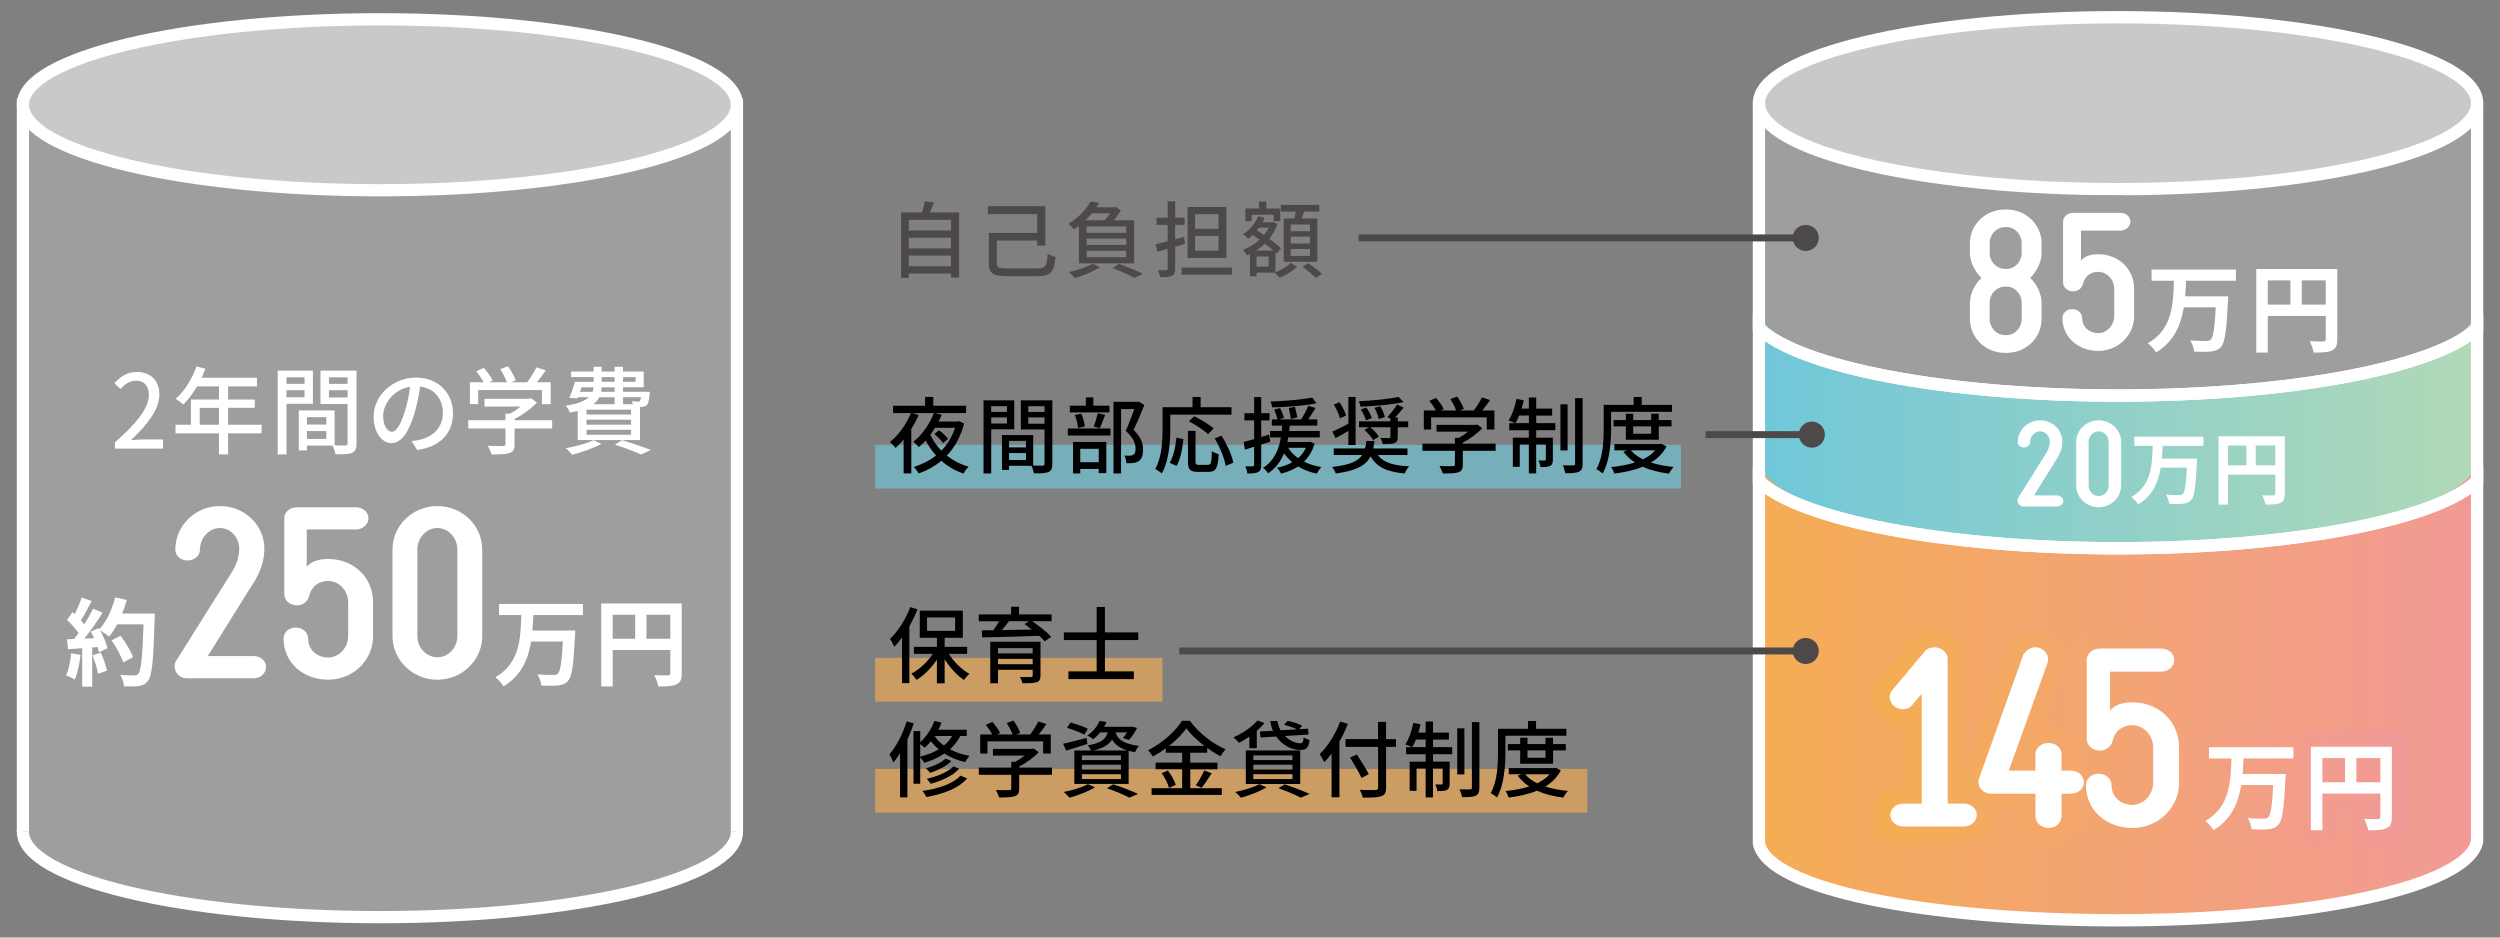 <?xml version="1.0" encoding="UTF-8"?><svg id="a" xmlns="http://www.w3.org/2000/svg" xmlns:xlink="http://www.w3.org/1999/xlink" viewBox="0 0 1200 450"><rect x="0" y="0" width="1200" height="450" fill="#808080" stroke="none"/><defs><style>.k{fill:url(#d);}.l{fill:url(#e);}.m{fill:url(#c);}.n{fill:url(#b);}.o,.p,.q,.r,.s,.t,.u,.v,.w{fill:none;}.o,.w,.x,.y,.z{stroke-miterlimit:10;}.o,.x,.y,.z{stroke:#fff;}.o,.y{stroke-width:5.91px;}.aa{fill:#fff;}.ab,.z{fill:#9e9e9f;}.ac{fill:#4c4948;}.p,.q{stroke:#9e9e9f;}.p,.q,.r,.s,.t,.u,.v{stroke-linecap:round;stroke-linejoin:round;}.p,.r,.s,.t,.u,.v{stroke-width:16.75px;}.q{stroke-width:16.75px;}.r{stroke:url(#f);}.s{stroke:url(#h);}.t{stroke:url(#g);}.u{stroke:url(#j);}.v{stroke:url(#i);}.w{stroke:#4c4948;stroke-width:3.33px;}.x,.y{fill:#c8c9ca;}.x,.z{stroke-width:5.87px;}.ad{fill:#f5ad54;}.ad,.ae{opacity:.65;}.ae{fill:#70c7d9;}</style><linearGradient id="b" x1="844.29" y1="225" x2="1189" y2="225" gradientTransform="matrix(1, 0, 0, 1, 0, 0)" gradientUnits="userSpaceOnUse"><stop offset="0" stop-color="#f5ad54"/><stop offset="1" stop-color="#f19a96"/></linearGradient><linearGradient id="c" y1="400.47" y2="400.47" xlink:href="#b"/><linearGradient id="d" x1="844.29" y1="138.05" x2="1189" y2="138.05" gradientTransform="matrix(1, 0, 0, 1, 0, 0)" gradientUnits="userSpaceOnUse"><stop offset="0" stop-color="#70c7d9"/><stop offset="1" stop-color="#b1d9b7"/></linearGradient><linearGradient id="e" y1="214.31" y2="214.31" xlink:href="#d"/><linearGradient id="f" x1="907.08" y1="354.61" x2="1148.1" y2="354.61" xlink:href="#b"/><linearGradient id="g" x1="907.08" y1="354.61" x2="1148.1" y2="354.61" xlink:href="#b"/><linearGradient id="h" x1="907.08" y1="354.61" x2="1148.1" y2="354.61" xlink:href="#b"/><linearGradient id="i" x1="907.08" y1="354.61" x2="1148.1" y2="354.61" xlink:href="#b"/><linearGradient id="j" x1="907.08" y1="354.61" x2="1148.1" y2="354.61" xlink:href="#b"/></defs><rect class="ae" x="420.08" y="213.52" width="386.79" height="20.99"/><rect class="ad" x="420.08" y="369.08" width="341.84" height="20.99"/><rect class="ad" x="420.08" y="315.79" width="137.89" height="20.99"/><ellipse class="z" cx="182.36" cy="399.2" rx="171.37" ry="41.03"/><polyline class="z" points="11 399.2 11 50.29 353.73 50.29 353.73 399.2"/><g><path class="aa" d="M38.64,314.34c-.46,4.31-1.42,8.89-2.75,11.82-.96-.6-2.98-1.55-4.17-1.97,1.33-2.7,2.06-6.78,2.43-10.63l4.49,.78Zm35.64-19.83s0,1.83-.05,2.52c-.59,20.06-1.24,27.3-3.16,29.73-1.29,1.74-2.48,2.24-4.4,2.52-1.65,.28-4.49,.23-7.15,.14-.09-1.56-.82-3.94-1.83-5.5,2.89,.28,5.5,.28,6.73,.28,.87,0,1.37-.18,1.92-.78,1.37-1.42,2.06-8.11,2.56-23.73h-12.64c-1.24,2.24-2.52,4.26-3.9,5.91-.92-.83-2.93-2.2-4.31-3.02,1.6,2.89,3.07,6.28,3.57,8.57l-4.12,1.93c-.14-.73-.37-1.56-.64-2.48l-2.61,.18v18.83h-4.81v-18.46l-6.78,.46-.46-4.76,3.39-.14c.69-.87,1.42-1.84,2.11-2.84-1.33-1.97-3.57-4.45-5.5-6.28l2.56-3.76,1.1,.96c1.28-2.52,2.61-5.59,3.34-7.97l4.81,1.7c-1.65,3.16-3.53,6.69-5.18,9.25,.59,.64,1.14,1.33,1.6,1.92,1.65-2.56,3.12-5.22,4.22-7.51l4.62,1.92c-2.56,4.03-5.77,8.7-8.75,12.42l4.63-.18c-.5-1.1-1.05-2.2-1.6-3.16l3.85-1.7,.32,.55c3.39-3.61,6.09-9.48,7.56-15.26l5.59,1.19c-.6,2.24-1.38,4.45-2.25,6.55h15.62Zm-25.88,18.78c1.24,2.71,2.43,6.28,2.98,8.61l-4.31,1.51c-.37-2.34-1.56-6.05-2.7-8.84l4.03-1.29Zm10.72,4.68c-.87-2.89-3.25-7.29-5.59-10.59l4.35-2.2c2.38,3.16,4.99,7.38,5.96,10.26l-4.72,2.52Z"/><path class="aa" d="M89.65,325.56c-4.56,0-7.03-4.8-5.27-8.08l25.64-40.86c2.11-3.04,4.8-7.72,4.8-13.22s-4.1-9.95-9.25-9.95-9.6,4.68-9.6,10.42c0,2.81-2.58,5.15-5.97,5.15s-5.85-2.34-5.85-5.15c0-11.59,9.6-20.96,21.43-20.96s21.31,9.13,21.31,20.49c0,8.43-4.1,14.75-6.79,18.96v-.11l-20.37,32.66h22.01c3.39,0,5.97,2.34,5.97,5.27s-2.58,5.38-5.97,5.38h-32.08Z"/><path class="aa" d="M179.08,289.15v16.27c0,11.47-9.6,20.84-21.54,20.84s-21.43-8.2-21.43-19.67c0-3.04,2.58-5.38,5.85-5.38s5.97,2.34,5.97,5.38c0,5.51,4.45,9.02,9.6,9.02s9.6-4.69,9.6-10.19v-16.27c0-5.62-4.33-10.3-9.6-10.3-4.57,0-8.2,2.69-9.25,7.61-.7,2.34-2.93,4.1-5.73,4.1-3.4,0-6.09-2.34-6.09-5.39v-36.41c0-2.93,2.69-5.27,6.09-5.27h28.33c3.28,0,5.97,2.35,5.97,5.27s-2.69,5.38-5.97,5.38h-23.65v18.03c2.34-3.16,6.91-3.86,10.3-3.86,11.94,0,21.54,8.54,21.54,20.84Z"/><path class="aa" d="M188.39,305.31v-41.56c0-11.47,9.6-20.84,21.54-20.84s21.54,9.37,21.54,20.84v41.56c0,11.59-9.72,20.96-21.54,20.96s-21.54-9.37-21.54-20.96Zm11.94-41.56v41.56c0,5.62,4.33,10.18,9.6,10.18s9.6-4.57,9.6-10.18v-41.56c0-5.62-4.33-10.3-9.6-10.3s-9.6,4.68-9.6,10.3Z"/><path class="aa" d="M255.98,295.24c-.09,2.43-.18,4.95-.41,7.42h20.57s-.05,1.74-.14,2.43c-.69,14.06-1.47,19.61-3.25,21.62-1.37,1.6-2.84,2.06-4.9,2.29-1.79,.23-4.95,.18-7.97,.05-.14-1.55-.92-3.85-1.92-5.36,3.16,.28,6.27,.28,7.65,.28,.96,0,1.56-.09,2.15-.6,1.19-1.15,1.92-5.63,2.43-15.44h-15.25c-1.42,8.47-4.72,16.4-13.24,21.53-.83-1.47-2.52-3.34-3.94-4.4,11.77-6.59,12.14-18.78,12.46-29.82h-10.67v-5.36h40.27v5.36h-23.82Z"/><path class="aa" d="M327.24,323.13c0,2.98-.64,4.49-2.56,5.36-1.83,.92-4.58,1.01-8.66,1.01-.28-1.51-1.19-4.03-1.97-5.45,2.61,.18,5.59,.14,6.51,.14,.87-.05,1.19-.32,1.19-1.1v-11.08h-27.67v17.5h-5.5v-39.86h38.66v33.49Zm-33.16-16.53h10.81v-11.54h-10.81v11.54Zm27.67,0v-11.54h-11.45v11.54h11.45Z"/></g><g><path class="aa" d="M65.79,178.54c6.55,0,10.72,4.26,10.72,10.77,0,7.05-5.59,14.34-13.65,21.99,1.88-.18,4.08-.37,5.86-.37h9.53v4.4h-23.09v-2.98c10.95-9.62,16.31-16.77,16.31-22.81,0-4.03-2.11-6.83-6.32-6.83-2.84,0-5.36,1.74-7.33,4.03l-2.89-2.84c3.02-3.25,6.18-5.36,10.85-5.36Z"/><path class="aa" d="M125.57,207.99h-16.08v10.13h-4.4v-10.13h-20.84v-4.12h7.38v-12.09h13.47v-6.32h-10.49c-1.97,3.39-4.26,6.41-6.59,8.7-.83-.73-2.66-2.11-3.71-2.75,4.22-3.62,7.88-9.44,9.99-15.53l4.31,1.15c-.55,1.42-1.19,2.93-1.79,4.3h26.52v4.13h-13.84v6.32h12.78v3.98h-12.78v8.11h16.08v4.12Zm-20.48-4.12v-8.11h-9.21v8.11h9.21Z"/><path class="aa" d="M137.51,193.84v24.28h-4.21v-40.22h16.9v15.94h-12.69Zm0-12.74v3.16h8.66v-3.16h-8.66Zm8.66,9.58v-3.39h-8.66v3.39h8.66Zm24.97,22.13c0,2.43-.5,3.8-2.15,4.53-1.6,.69-4.12,.73-7.97,.73-.18-1.15-.78-2.98-1.33-4.17h-12.37v2.29h-3.9v-19.19h17.18v16.76c2.24,.09,4.44,.05,5.18,.05,.82-.05,1.05-.28,1.05-1.05v-18.83h-13.01v-16.04h17.32v34.91Zm-23.82-12.6v3.57h9.3v-3.57h-9.3Zm9.3,10.49v-3.8h-9.3v3.8h9.3Zm1.28-29.59v3.16h8.93v-3.16h-8.93Zm8.93,9.67v-3.48h-8.93v3.48h8.93Z"/><path class="aa" d="M199.62,181.24c10.9,0,17.82,7.61,17.82,17.13s-6.09,16.08-17.18,17.64l-2.7-4.3c1.6-.14,2.93-.37,4.03-.64,5.82-1.33,11-5.54,11-12.87,0-6.6-3.94-11.77-10.9-12.64-.64,4.07-1.47,8.47-2.7,12.74-2.75,9.25-6.5,14.43-11.04,14.43s-8.61-5.09-8.61-12.64c0-10.08,8.93-18.83,20.3-18.83Zm-11.55,26.02c1.97,0,4.17-2.93,6.28-9.94,1.14-3.57,2.02-7.7,2.48-11.68-8.16,1.33-12.92,8.43-12.92,14.02,0,5.22,2.34,7.6,4.17,7.6Z"/><path class="aa" d="M265.03,205.66h-18.05v7.65c0,2.34-.6,3.53-2.47,4.17-1.88,.6-4.58,.64-8.57,.64-.32-1.19-1.14-2.93-1.78-4.13,3.2,.14,6.41,.14,7.33,.09,.92-.05,1.14-.23,1.14-.92v-7.51h-17.87v-3.94h17.87v-3.16h2.15c1.79-.96,3.62-2.2,5.18-3.43h-17.41v-3.71h21.48l.92-.23,2.75,2.06c-2.75,2.93-6.78,5.86-10.72,7.88v.59h18.05v3.94Zm-35.5-11.68h-3.98v-10.49h6.59c-.82-1.65-2.24-3.71-3.57-5.27l3.67-1.65c1.65,1.83,3.48,4.39,4.26,6.14l-1.65,.78h8.47c-.64-1.84-1.97-4.35-3.2-6.28l3.71-1.38c1.56,2.06,3.12,4.95,3.71,6.78l-2.24,.87h7.74c1.6-2.11,3.39-5,4.44-7.15l4.49,1.42c-1.33,1.97-2.84,3.98-4.26,5.73h6.64v10.49h-4.21v-6.74h-30.6v6.74Z"/><path class="aa" d="M288.7,213.03c-3.71,2.11-9.48,4.07-14.06,5.22-.69-.83-2.15-2.43-3.12-3.12,4.72-.83,10.22-2.24,13.38-3.85l3.8,1.74Zm-11.36-15.81c-1.14,.32-2.38,.6-3.76,.83-.37-.92-1.33-2.57-2.02-3.3,5.91-.96,9.25-2.34,11.13-4.08h-5.27l-.23,.55-3.94-.23c.96-2.15,2.02-5.18,2.75-7.74h8.93v-2.25h-10.81v-2.66h10.81v-2.29h3.85v2.29h6.23v-2.29h4.03v2.29h9.94v7.56h-9.94v2.15h12.83s-.05,.78-.05,1.24c-.28,2.84-.6,4.3-1.28,5.08-.64,.64-1.51,.87-2.43,.92-.23,0-.55,.05-.92,.05v15.89h-29.87v-14.02Zm1.06-9.16h6.04c.28-.69,.41-1.42,.46-2.15h-5.77l-.73,2.15Zm24.51,8.57h-21.39v2.34h21.39v-2.34Zm0,4.81h-21.39v2.39h21.39v-2.39Zm0,4.86h-21.39v2.38h21.39v-2.38Zm-15.26-15.62c-.59,1.24-1.51,2.34-2.84,3.34h10.22v-3.34h-7.38Zm7.38-4.76h-6.27c0,.73-.09,1.46-.23,2.15h6.5v-2.15Zm-6.23-2.66h6.23v-2.25h-6.23v2.25Zm9.76,28.03c4.95,1.47,10.54,3.34,13.83,4.72l-4.67,2.16c-2.79-1.33-7.65-3.16-12.55-4.68l3.39-2.2Zm.5-30.28v2.25h6.04v-2.25h-6.04Zm0,9.67v3.34h4.76c-.18-.5-.36-1.01-.59-1.42,1.28,.14,2.43,.18,2.93,.18,.41,0,.73-.05,.96-.32,.23-.23,.41-.78,.55-1.79h-8.61Z"/></g><g><path d="M436.94,291.39l3.48,1.12c-1.12,2.76-2.44,5.48-3.92,8.12v27.27h-3.52v-21.87c-1.2,1.64-2.48,3.16-3.72,4.43-.36-.88-1.4-2.88-2.08-3.76,3.88-3.68,7.56-9.43,9.76-15.31Zm10.83,22.47h-9.08v-3.36h11.04v-4.35h-8.24v-13.04h20.67v13.04h-8.72v4.35h10.79v3.36h-8.8c2.44,3.88,6.24,7.56,9.88,9.59-.8,.72-2.04,2.04-2.6,2.96-3.36-2.24-6.76-5.96-9.28-9.95v11.55h-3.72v-11.36c-2.68,4-6.2,7.56-9.76,9.68-.6-.92-1.72-2.24-2.56-2.96,3.84-1.96,7.76-5.59,10.36-9.51Zm10.68-11.04v-6.44h-13.47v6.44h13.47Z"/><path d="M504.76,298.19h-9.31c3.28,2.24,7.16,5.24,9.16,7.48l-3.2,2.16c-.64-.76-1.52-1.68-2.56-2.64-9.96,.4-20.47,.68-27.43,.76l-.12-3.4c1.64,0,3.48-.04,5.48-.04,1-1.36,2.04-2.91,2.84-4.31h-9.8v-3.28h15.51v-3.68h3.8v3.68h15.63v3.28Zm-5.32,26.06c0,1.84-.48,2.76-1.88,3.2-1.44,.48-3.6,.52-6.8,.52-.2-.92-.68-2.2-1.16-3.04,2.16,.12,4.56,.08,5.16,.04,.72,0,.92-.2,.92-.76v-2.71h-16.63v6.48h-3.72v-19.95h24.11v16.23Zm-20.39-13.15v2.52h16.63v-2.52h-16.63Zm16.63,7.72v-2.56h-16.63v2.56h16.63Zm-11.36-20.63c-1.08,1.44-2.28,2.92-3.4,4.24,4.44-.04,9.39-.16,14.35-.24-1.2-.96-2.4-1.84-3.52-2.64l2.12-1.36h-9.56Z"/><path d="M530.36,307.23v15.03h13.87v3.72h-31.39v-3.72h13.55v-15.03h-15.75v-3.68h15.75v-12.2h3.96v12.2h15.99v3.68h-15.99Z"/><path d="M435.19,346.27l3.44,.96c-.88,2.6-1.92,5.24-3.08,7.8v27.71h-3.52v-21.19c-1.04,1.64-2.08,3.12-3.2,4.44-.32-.92-1.32-3-1.88-3.92,3.32-3.88,6.4-9.8,8.24-15.79Zm3.28,4.64h3.24v5.32c2.88-2.56,5.4-6.28,6.84-10.2l3.4,.84c-.44,1.16-.96,2.28-1.56,3.4h13.67v3h-3.12c-1.28,2.48-2.96,4.6-4.96,6.4,2.6,1.4,5.72,2.48,9.36,3.12-.64,.76-1.6,2.12-2.04,3.04-3.92-.88-7.24-2.36-9.99-4.12-2.8,1.92-6.08,3.36-9.64,4.44-.36-.68-1.28-1.88-1.96-2.64v12.67h-3.24v-25.27Zm12.07,8.76c-1.48-1.24-2.68-2.56-3.68-3.92-.96,1.2-1.96,2.24-2.96,3.16-.48-.44-1.44-1.2-2.2-1.76v6.04c3.28-.8,6.28-1.96,8.84-3.52Zm10.48,12.63l3.2,1.32c-4,4.72-11.27,7.48-19.55,8.96-.4-.88-1.2-2.16-1.92-2.92,7.72-1.12,14.79-3.44,18.27-7.36Zm-7.16-8.16l2.8,1.16c-2.48,2.48-6.48,4.48-10.2,5.68-.48-.64-1.32-1.6-2.04-2.16,3.44-.96,7.36-2.67,9.44-4.68Zm3.8,3.72l2.76,1.12c-3.08,3.4-8.35,5.8-13.71,7.24-.44-.72-1.2-1.76-1.84-2.4,4.96-1.12,10.15-3.2,12.79-5.96Zm-4.56-9.99c1.6-1.32,2.92-2.84,3.96-4.6h-8.4l-.04,.04c1.08,1.59,2.56,3.16,4.48,4.56Z"/><path d="M504.96,371.9h-15.75v6.68c0,2.04-.52,3.08-2.16,3.64-1.64,.52-4,.56-7.48,.56-.28-1.04-1-2.56-1.56-3.6,2.8,.12,5.6,.12,6.4,.08,.8-.04,1-.2,1-.8v-6.56h-15.59v-3.44h15.59v-2.76h1.88c1.56-.84,3.16-1.92,4.52-3h-15.2v-3.24h18.75l.8-.2,2.4,1.8c-2.4,2.56-5.92,5.12-9.35,6.87v.52h15.75v3.44Zm-30.98-10.2h-3.48v-9.16h5.76c-.72-1.44-1.96-3.24-3.12-4.6l3.2-1.44c1.44,1.6,3.04,3.84,3.72,5.36l-1.44,.68h7.4c-.56-1.6-1.72-3.8-2.8-5.48l3.24-1.2c1.36,1.8,2.72,4.32,3.24,5.92l-1.96,.76h6.76c1.4-1.84,2.96-4.35,3.88-6.24l3.92,1.24c-1.16,1.72-2.48,3.48-3.72,5h5.8v9.16h-3.68v-5.87h-26.71v5.87Z"/><path d="M521.92,357.11c-3.48,1.16-7.2,2.24-10.15,3.16l-1.48-3.28c2.92-.6,7.16-1.72,11.28-2.8l.36,2.92Zm3.68,20.83c-3.24,1.96-8.24,3.88-12.23,4.96-.64-.72-1.96-2.12-2.8-2.75,4.12-.8,8.88-2.2,11.63-3.76l3.4,1.55Zm-5.08-25.31c-1.88-1-5.56-2.44-8.36-3.28l1.64-2.52c2.72,.68,6.44,2,8.36,2.95l-1.64,2.84Zm7.56-1.08c-.96,1.2-2.08,2.32-3.4,3.32-.68-.64-1.92-1.44-2.8-1.8,2.96-2,4.92-4.68,5.92-7l3.36,.52c-.36,.76-.76,1.52-1.24,2.28h12.83l.56-.12,2.48,.64c-1.04,2.08-2.52,4.39-3.88,5.79l-2.92-.92c.68-.72,1.36-1.72,2-2.72h-5.52c.88,2.88,3.12,5.44,11.23,6.52-.68,.72-1.56,2.12-1.88,3.04-1.12-.2-2.16-.44-3.08-.68v15.88h-26.07v-16.08h8.04c-.36-.8-1.08-1.88-1.64-2.44,6.44-1.04,8.71-2.96,9.64-6.24h-3.64Zm9.96,11.03h-18.75v2.24h18.75v-2.24Zm0,4.48h-18.75v2.28h18.75v-2.28Zm0,4.56h-18.75v2.32h18.75v-2.32Zm3.08-11.39c-4-1.24-6.08-3.12-7.32-5.24-1.52,2.44-4.16,4.12-8.92,5.24h16.23Zm-6.76,16.23c4.28,1.44,9.07,3.28,11.95,4.64l-4.28,1.76c-2.36-1.28-6.56-3.08-10.72-4.52l3.04-1.88Z"/><path d="M571.35,378.34h15.11v3.24h-33.7v-3.24h14.67v-9.08h-12.75v-3.2h12.75v-4.76h-7.84v-2.08c-2,1.44-4.08,2.76-6.24,3.92-.44-.84-1.52-2.24-2.32-3,6.8-3.36,13.31-9.24,16.31-14.15h3.8c4.24,5.84,10.92,11,17.11,13.68-.88,.96-1.76,2.24-2.4,3.32-2.12-1.08-4.28-2.44-6.4-3.96v2.28h-8.12v4.76h13.04v3.2h-13.04v9.08Zm-10.71-8.47c1.56,2.12,3.16,4.96,3.72,6.87l-3.24,1.44c-.48-1.92-2-4.92-3.52-7.11l3.04-1.2Zm17.47-11.84c-3.48-2.64-6.59-5.6-8.67-8.4-1.92,2.72-4.84,5.68-8.28,8.4h16.95Zm-4.12,18.91c1.36-1.88,3.08-4.92,4.04-7.11l3.56,1.32c-1.56,2.52-3.36,5.24-4.84,7.03l-2.76-1.24Z"/><path d="M599.7,353.59c-1.64,1.16-3.36,2.16-4.96,3-.6-.72-1.88-2.04-2.68-2.68,4.28-1.84,8.84-4.88,11.51-8.08l3.36,1.24c-1.04,1.32-2.32,2.56-3.68,3.76v8.31h-3.56v-5.56Zm8.2,24.35c-3.24,1.96-8.24,3.88-12.23,4.96-.64-.72-1.96-2.12-2.8-2.75,4.12-.8,8.88-2.2,11.64-3.76l3.4,1.55Zm-9.91-17.71h26.11v16.08h-26.11v-16.08Zm3.6,4.6h18.79v-2.24h-18.79v2.24Zm0,4.52h18.79v-2.28h-18.79v2.28Zm0,4.6h18.79v-2.32h-18.79v2.32Zm9.43-23.18c-.64-1.44-1.08-3-1.28-4.68h3.44c.2,1.64,.76,3.12,1.52,4.44l7.87-.44c-1.64-.8-4.12-1.68-6.2-2.2l1.72-1.88c2.28,.44,5.32,1.44,6.96,2.32l-1.48,1.68,4.28-.24,.28,2.8-11.32,.72c2.2,2.2,5,3.52,7.44,3.48,1.12,0,1.36-.72,1.52-2.88,.76,.6,1.92,1.08,2.84,1.32-.52,3.92-1.68,4.8-4.48,4.8-4.24,0-8.72-2.44-11.55-6.48l-7.52,.48-.28-2.88,6.24-.36Zm5.64,25.7c4.28,1.44,9.08,3.28,11.96,4.64l-4.28,1.76c-2.36-1.28-6.55-3.08-10.71-4.52l3.04-1.88Z"/><path d="M643.29,346.31l3.68,1.16c-1.12,2.84-2.48,5.76-4.04,8.44v26.79h-3.76v-20.99c-1.12,1.52-2.32,2.92-3.52,4.12-.4-.88-1.52-2.88-2.24-3.8,3.96-3.8,7.68-9.68,9.87-15.71Zm2.56,8.47h15.63v-8.27h3.84v8.27h4.76v3.72h-4.76v19.51c0,2.6-.68,3.64-2.36,4.2-1.44,.52-3.76,.64-7.15,.64h-1.68c-.2-1.04-.88-2.71-1.44-3.72,1.8,.08,3.6,.12,5.04,.12,1.16,0,2.04-.04,2.48-.04,.92-.04,1.28-.32,1.28-1.2v-19.51h-15.63v-3.72Zm5.44,7.36c1.92,2.99,4.52,7.03,5.72,9.43l-3.48,1.88c-1.08-2.48-3.56-6.68-5.48-9.8l3.24-1.51Z"/><path d="M687.84,358.62h9.2v3.4h-9.2v3.56h7.99v10.52c0,1.52-.24,2.48-1.28,3.04-1.04,.56-2.56,.6-4.64,.56-.08-.92-.52-2.28-1-3.16,1.44,.04,2.64,.04,3.04,0,.4,0,.52-.11,.52-.52v-7.12h-4.64v13.84h-3.52v-13.84h-4.36v10.68h-3.32v-13.99h7.68v-3.56h-9.39v-3.4h2.76c-.76-.44-2.24-.96-3.12-1.28,1.76-2.64,3.08-6.59,3.84-10.39l3.48,.72c-.32,1.32-.68,2.68-1.04,3.96h3.48v-5.32h3.52v5.32h7.64v3.36h-7.64v3.64Zm-3.52,0v-3.64h-4.68c-.52,1.36-1.12,2.64-1.76,3.64h6.44Zm18.59,13.08h-3.44v-22.11h3.44v22.11Zm7.2-25.07v31.38c0,2.24-.48,3.28-1.8,3.92-1.28,.64-3.52,.72-6.52,.72-.16-1-.68-2.72-1.2-3.8,2.24,.08,4.4,.08,5.08,.04,.64,0,.84-.2,.84-.84v-31.42h3.6Z"/><path d="M722.6,361.1c0,6.28-.56,15.55-4.04,21.64-.68-.6-2.24-1.68-3.04-2.04,3.24-5.67,3.52-13.79,3.52-19.59v-11.27h14.39v-3.76h3.88v3.76h14.55v3.32h-29.27v7.95Zm26.59,8.68c-1.68,3.32-4.28,5.83-7.44,7.76,3.2,1.04,6.88,1.72,10.83,2.12-.76,.76-1.72,2.24-2.16,3.2-4.72-.6-9-1.68-12.67-3.32-4.04,1.68-8.71,2.68-13.59,3.28-.28-.92-.96-2.36-1.56-3.12,4.04-.4,7.95-1.08,11.43-2.2-2.2-1.44-4.04-3.16-5.52-5.16l1.8-.68h-6.12v-2.99h22.03l.68-.12,2.28,1.24Zm-19.51-3.2v-6.4h-5.92v-3.04h5.92v-3.04h3.52v3.04h8.64v-3.04h3.64v3.04h6.12v3.04h-6.12v6.4h-15.79Zm2.4,5.08c1.44,1.72,3.4,3.16,5.8,4.32,2.36-1.16,4.4-2.56,5.92-4.32h-11.72Zm1.12-11.47v3.52h8.64v-3.52h-8.64Z"/></g><g><path d="M462.77,203.27c-1.68,6.44-4.56,11.51-8.28,15.43,3,2.36,6.52,4.2,10.47,5.32-.84,.72-1.96,2.28-2.48,3.28-4.04-1.32-7.6-3.44-10.63-6.12-3.24,2.68-6.92,4.68-10.87,6.08-.44-.88-1.64-2.44-2.36-3.08,3.92-1.28,7.56-3.08,10.68-5.56-1.96-2.16-3.6-4.56-5-7.19-1.04,1.16-2.12,2.24-3.28,3.16-.6-.76-1.8-1.96-2.6-2.56,4.36-3.36,8.04-8.96,9.83-13.75h-10.27l3,.92c-1,2.28-2.2,4.56-3.56,6.68v21.35h-3.68v-16.24c-1.24,1.48-2.56,2.84-3.84,4-.52-.68-1.92-2.16-2.72-2.84,4.12-3.24,7.84-8.47,10.08-13.87h-8.6v-3.52h15.39v-4.24h3.92v4.24h15.75v3.52h-14.63l2.96,.8c-.44,1.08-.96,2.16-1.52,3.24h9.23l.68-.16,2.32,1.12Zm-13.95,2.08c-.72,1.16-1.48,2.28-2.28,3.36,1.32,2.8,3.12,5.36,5.32,7.6,2.88-2.92,5.12-6.52,6.56-10.95h-9.6Zm3.88,7.32c-.84-1.24-2.68-3.08-4.2-4.36l2.24-1.8c1.56,1.16,3.44,2.91,4.32,4.15l-2.36,2Z"/><path d="M475.78,206.07v21.19h-3.68v-35.11h14.75v13.91h-11.07Zm0-11.11v2.76h7.56v-2.76h-7.56Zm7.56,8.35v-2.95h-7.56v2.95h7.56Zm21.79,19.31c0,2.12-.44,3.32-1.88,3.96-1.4,.6-3.6,.64-6.96,.64-.16-1-.68-2.6-1.16-3.64h-10.79v2h-3.4v-16.75h14.99v14.63c1.96,.08,3.88,.04,4.52,.04,.72-.04,.92-.24,.92-.92v-16.43h-11.36v-13.99h15.11v30.46Zm-20.79-10.99v3.12h8.12v-3.12h-8.12Zm8.12,9.16v-3.32h-8.12v3.32h8.12Zm1.12-25.83v2.76h7.8v-2.76h-7.8Zm7.8,8.43v-3.04h-7.8v3.04h7.8Z"/><path d="M512.56,205.67h20.47v3.4h-20.47v-3.4Zm19.95-7.72h-18.99v-3.24h7.68v-3.96h3.6v3.96h7.72v3.24Zm-17.43,14.19h15.95v14.96h-3.64v-2h-8.88v2.16h-3.44v-15.12Zm2.4-6.71c-.16-1.68-.8-4.28-1.56-6.2l3.08-.68c.88,1.88,1.52,4.48,1.76,6.12l-3.28,.76Zm1.04,9.99v6.44h8.88v-6.44h-8.88Zm6.44-10.68c.72-1.72,1.56-4.52,2-6.4l3.52,.8c-.88,2.24-1.76,4.72-2.56,6.36l-2.96-.76Zm24.35-10.32c-1.56,3.8-3.48,8.4-5.2,11.88,3.68,3.64,4.56,6.76,4.56,9.47s-.6,4.56-2.04,5.52c-.76,.52-1.64,.8-2.68,.96-.92,.12-2.16,.08-3.28,.08-.04-1.08-.4-2.64-1-3.68,1.04,.08,2,.12,2.72,.08,.64-.04,1.16-.16,1.6-.44,.8-.48,1.08-1.52,1.08-2.96,0-2.32-1.04-5.24-4.72-8.55,1.44-3.12,3-7.32,4.12-10.44h-6.36v30.91h-3.64v-34.39h11.47l.6-.15,2.76,1.72Z"/><path d="M561.75,205.59c0,6.24-.6,15.51-4.08,21.64-.68-.6-2.32-1.72-3.16-2.12,3.24-5.67,3.52-13.79,3.52-19.51v-10.15h14.39v-4.88h3.88v4.88h14.83v3.6h-29.39v6.55Zm-.32,16.56c1.88-3.08,2.84-7.8,3.24-12.08l3.4,.76c-.48,4.36-1.4,9.64-3.32,12.79l-3.32-1.47Zm18.43,1c1.44,0,1.64-1,1.84-6.64,.76,.6,2.32,1.24,3.28,1.52-.36,6.64-1.32,8.47-4.84,8.47h-5.2c-3.76,0-4.72-1.2-4.72-5v-14.67h3.64v14.67c0,1.4,.28,1.64,1.64,1.64h4.36Zm.04-14.76c-1.92-1.8-6-4.48-9.23-6.16l2.52-2.44c3.16,1.52,7.27,4,9.39,5.83l-2.68,2.76Zm6.44,.72c2.56,4.08,5,9.39,5.64,12.99l-3.64,1.51c-.56-3.52-2.8-9-5.28-13.19l3.28-1.32Z"/><path d="M605.38,213.39v9.76c0,1.84-.36,2.84-1.44,3.4-1.08,.6-2.64,.72-5.2,.72-.08-.88-.52-2.48-1-3.44,1.6,.04,3.08,.04,3.52,0,.52,0,.72-.12,.72-.68v-8.71l-4.44,1.39-.6-3.68c1.4-.36,3.16-.84,5.04-1.36v-9h-4.64v-3.44h4.64v-7.76h3.4v7.76h4v3.44h-4v7.96c1.24-.36,2.56-.72,3.8-1.12l.52,3.4-4.32,1.36Zm25.63-.48c-1.08,3.68-2.84,6.48-5.08,8.67,2.44,1.28,5.28,2.12,8.36,2.64-.76,.72-1.76,2.16-2.28,3.12-3.36-.72-6.32-1.88-8.88-3.44-2.4,1.56-5.16,2.64-8.16,3.44-.4-.8-1.4-2.2-2.04-2.79,2.76-.6,5.2-1.48,7.36-2.64-1.52-1.28-2.8-2.72-3.96-4.32-1.48,3.72-3.88,7.12-7.64,9.6-.48-.84-1.56-2.04-2.44-2.64,5.52-3.4,7.64-9.08,8.56-14.6h-5.16v-3.08h5.6c.08-.92,.16-1.76,.24-2.59h-5v-2.96h2.76c-.32-1.28-1-3.2-1.64-4.72l2.84-.76c.72,1.48,1.56,3.52,1.88,4.68l-2.28,.8h10.52c1.24-1.92,2.64-4.6,3.36-6.56l3.52,1.08c-1.12,1.84-2.36,3.84-3.52,5.48h4.36v2.96h-13.2c-.08,.88-.16,1.72-.28,2.59h14.67v3.08h-15.11c-.12,.76-.28,1.44-.4,2.2h10.36l.64-.08,2.04,.84Zm.92-19.35c-5.68,1.2-14.19,1.84-21.23,2-.12-.84-.48-2.04-.84-2.83,6.88-.24,15.19-.92,19.99-1.92l2.08,2.76Zm-13.59,21.39c1.2,1.92,2.8,3.6,4.76,4.96,1.56-1.32,2.8-2.95,3.72-4.96h-8.48Zm1.28-13.87c-.16-1.32-.6-3.56-1-5.24l2.96-.52c.44,1.64,.92,3.8,1.12,5.04l-3.08,.72Z"/><path d="M661.4,218.39c2.56,3.6,7.44,5.12,15.03,5.44-.84,.84-1.76,2.36-2.16,3.44-8.52-.76-13.47-3.04-16.39-8.24-2.2,4.32-6.72,6.92-16.71,8.24-.28-.92-1.12-2.4-1.76-3.12,8.51-.96,12.47-2.76,14.43-5.76h-13.63v-3.12h14.99c.28-1.08,.48-2.28,.64-3.6h3.88c-.16,1.28-.32,2.48-.56,3.6h16.43v3.12h-14.19Zm-14.19-11.51c-2.12,1.2-4.28,2.4-6.12,3.4l-1.56-3.12c2-.88,4.8-2.24,7.68-3.72v-12.87h3.48v23.03h-3.48v-6.72Zm-4.04-6.08c-.4-1.76-1.68-4.56-2.96-6.6l2.76-1.12c1.32,2,2.68,4.64,3.16,6.4l-2.96,1.32Zm30.51-7.8c-5.48,1.24-13.75,1.92-20.67,2.2-.04-.76-.48-1.92-.8-2.6,6.68-.32,14.63-1.08,19.11-2.08l2.36,2.48Zm.04,2.64c-1.32,1.64-2.76,3.36-4.08,4.76h1.28v1.84h5v2.84h-5v4.68c0,1.64-.32,2.44-1.6,2.92-1.24,.44-3,.44-5.56,.44-.2-.88-.72-2.04-1.16-2.92,1.84,.08,3.6,.08,4.08,.08,.56-.04,.72-.16,.72-.6v-4.6h-9.68c1.64,1.32,3.36,3.16,4.12,4.52l-2.76,1.64c-.76-1.44-2.52-3.48-4.2-4.92l2.24-1.24h-4.8v-2.84h15.07v-1.32l-1.44-.72c1.52-1.6,3.52-4.16,4.64-6.04l3.12,1.48Zm-17.87-.04c1.08,1.56,2.24,3.72,2.64,5.08l-2.84,1.08c-.36-1.39-1.4-3.6-2.48-5.19l2.68-.96Zm6.64-.64c1,1.64,1.96,3.8,2.24,5.24l-2.96,.92c-.24-1.48-1.08-3.68-2.04-5.36l2.76-.8Z"/><path d="M717.9,216.39h-15.75v6.68c0,2.04-.52,3.08-2.16,3.64-1.64,.52-4,.56-7.48,.56-.28-1.04-1-2.56-1.56-3.6,2.8,.12,5.6,.12,6.4,.08,.8-.04,1-.2,1-.8v-6.56h-15.59v-3.44h15.59v-2.76h1.88c1.56-.84,3.16-1.92,4.52-3h-15.2v-3.24h18.75l.8-.2,2.4,1.8c-2.4,2.56-5.92,5.12-9.35,6.88v.52h15.75v3.44Zm-30.98-10.2h-3.48v-9.16h5.76c-.72-1.44-1.96-3.24-3.12-4.6l3.2-1.44c1.44,1.6,3.04,3.84,3.72,5.36l-1.44,.68h7.4c-.56-1.6-1.72-3.8-2.8-5.48l3.24-1.2c1.36,1.8,2.72,4.32,3.24,5.92l-1.96,.76h6.76c1.4-1.84,2.96-4.35,3.88-6.24l3.92,1.24c-1.16,1.72-2.48,3.48-3.72,5h5.8v9.16h-3.68v-5.87h-26.71v5.87Z"/><path d="M737.38,203.11h9.19v3.4h-9.19v3.56h7.99v10.52c0,1.52-.24,2.48-1.28,3.04-1.04,.56-2.56,.6-4.64,.56-.08-.92-.52-2.28-1-3.16,1.44,.04,2.64,.04,3.04,0,.4,0,.52-.12,.52-.52v-7.12h-4.64v13.84h-3.52v-13.84h-4.36v10.68h-3.32v-13.99h7.68v-3.56h-9.39v-3.4h2.76c-.76-.44-2.24-.96-3.12-1.28,1.76-2.64,3.08-6.59,3.84-10.39l3.48,.72c-.32,1.32-.68,2.68-1.04,3.96h3.48v-5.32h3.52v5.32h7.64v3.36h-7.64v3.64Zm-3.52,0v-3.64h-4.68c-.52,1.36-1.12,2.64-1.76,3.64h6.44Zm18.59,13.08h-3.44v-22.11h3.44v22.11Zm7.2-25.07v31.38c0,2.24-.48,3.28-1.8,3.92-1.28,.64-3.52,.72-6.52,.72-.16-1-.68-2.72-1.2-3.8,2.24,.08,4.4,.08,5.08,.04,.64,0,.84-.2,.84-.84v-31.42h3.6Z"/><path d="M773.33,205.59c0,6.28-.56,15.55-4.04,21.64-.68-.6-2.24-1.68-3.04-2.04,3.24-5.67,3.52-13.79,3.52-19.59v-11.27h14.39v-3.76h3.88v3.76h14.55v3.32h-29.27v7.95Zm26.59,8.68c-1.68,3.32-4.28,5.83-7.44,7.76,3.2,1.04,6.88,1.72,10.83,2.12-.76,.76-1.72,2.24-2.16,3.2-4.72-.6-9-1.68-12.67-3.32-4.04,1.68-8.71,2.68-13.59,3.28-.28-.92-.96-2.36-1.56-3.12,4.04-.4,7.95-1.08,11.43-2.2-2.2-1.44-4.04-3.16-5.52-5.16l1.8-.68h-6.12v-2.99h22.03l.68-.12,2.28,1.24Zm-19.51-3.2v-6.4h-5.92v-3.04h5.92v-3.04h3.52v3.04h8.64v-3.04h3.64v3.04h6.12v3.04h-6.12v6.4h-15.79Zm2.4,5.08c1.44,1.72,3.4,3.16,5.8,4.32,2.36-1.16,4.4-2.56,5.92-4.32h-11.72Zm1.12-11.47v3.52h8.64v-3.52h-8.64Z"/></g><g><path class="ac" d="M460.37,101.98v31.27h-3.92v-2h-20.23v2.16h-3.72v-31.43h10.07c.56-1.72,1.04-3.8,1.32-5.36l4.44,.52c-.64,1.68-1.28,3.4-1.96,4.84h13.99Zm-24.15,3.56v5.12h20.23v-5.12h-20.23Zm0,8.56v5.12h20.23v-5.12h-20.23Zm20.23,13.71v-5.16h-20.23v5.16h20.23Z"/><path class="ac" d="M497.72,128.85c4.12,0,4.72-1.04,5.16-6.99,1.04,.6,2.72,1.24,3.8,1.47-.76,7.28-2.2,9.24-8.96,9.24h-14.07c-6.8,0-9-1.2-9-6.2v-14.56h23.19v-9.04h-23.71v-3.8h27.63v18.88h-3.92v-2.4h-19.35v10.87c0,2.12,.8,2.52,5.08,2.52h14.15Z"/><path class="ac" d="M517.92,108.38c-.76,.6-1.56,1.16-2.4,1.72-.6-.8-1.88-2.08-2.76-2.64,5.16-3.04,8.8-7.24,10.75-10.8l4.08,.8c-.4,.68-.88,1.36-1.32,2.04h8.63l.6-.2,2.52,1.68c-.84,1.52-2.08,3.24-3.4,4.76h9.79v20.67h-26.51v-18.03Zm10.07,19.87c-3.16,2.08-8.16,4.07-12.03,5.27-.68-.76-2.04-2.28-2.92-2.91,4-.92,8.71-2.4,11.39-4l3.56,1.64Zm-3.92-25.87c-.92,1.16-1.96,2.28-3.08,3.36h9.24c.92-1,1.84-2.2,2.6-3.36h-8.76Zm16.51,6.32h-18.99v3.04h18.99v-3.04Zm0,5.83h-18.99v3.04h18.99v-3.04Zm0,5.84h-18.99v3.08h18.99v-3.08Zm-3.56,6.28c4.12,1.48,8.76,3.4,11.55,4.76l-4.08,2c-2.36-1.36-6.48-3.24-10.47-4.72l3-2.04Z"/><path class="ac" d="M564.07,118.45v10.52c0,1.92-.4,2.88-1.56,3.4-1.16,.6-2.96,.68-5.68,.68-.12-.92-.64-2.44-1.08-3.36,1.76,.04,3.44,.04,3.92,.04,.56-.04,.8-.2,.8-.8v-9.48c-1.72,.48-3.32,.96-4.84,1.36l-1-3.56c1.64-.36,3.64-.88,5.84-1.44v-7.88h-5.32v-3.44h5.32v-7.84h3.6v7.84h4.56v3.44h-4.56v6.92l4.28-1.16,.44,3.4-4.72,1.36Zm27.23,9.95v3.44h-24.15v-3.44h24.15Zm-2.68-4.6h-18.59v-24.43h18.59v24.43Zm-3.72-20.99h-11.27v7h11.27v-7Zm0,10.44h-11.27v7.08h11.27v-7.08Z"/><path class="ac" d="M612.21,130.69c2.76-1.04,5.8-2.92,7.28-4.52l3.08,1.88c-2.08,2.04-5.44,4.11-8.32,5.24-.6-.68-1.68-1.76-2.44-2.44h-8.68v1.8h-3.16v-10.68c-.48,.2-.96,.44-1.44,.64-.4-.8-1.28-2-1.92-2.68,2.84-1.04,5.64-2.72,7.96-4.84-1.12-.84-2.24-1.64-3.28-2.36-.72,.68-1.44,1.32-2.2,1.88-.48-.6-1.72-1.68-2.4-2.2,3.08-2,5.8-5.16,7.28-8.63l3.08,.8c-.32,.72-.68,1.44-1.08,2.12h4.52l.56-.16,2.12,.96c-.92,2.68-2.28,5.08-3.92,7.11,2.24,1.64,4.32,3.24,5.68,4.48l-2.16,2.56-.56-.52v9.56Zm-11.39-24.55h-3.04v-6.04h6.6v-3.36h3.48v3.36h6.64v6.04h-3.16v-3.04h-10.51v3.04Zm10.4,14.11c-1.16-1-2.6-2.12-4.12-3.28-1.24,1.24-2.64,2.32-4.12,3.28h8.24Zm-2.24,2.88h-5.84v4.84h5.84v-4.84Zm-4.68-13.84c-.32,.44-.64,.84-.96,1.24,1.08,.72,2.24,1.48,3.4,2.28,.88-1.08,1.68-2.28,2.28-3.52h-4.72Zm17.03-4.39c.24-1.04,.48-2.24,.68-3.32h-7.2v-3.2h18.47v3.2h-7.32c-.36,1.12-.76,2.28-1.12,3.32h7.48v20.75h-16.15v-20.75h5.16Zm7.48,2.84h-9.28v3.24h9.28v-3.24Zm0,5.87h-9.28v3.28h9.28v-3.28Zm0,5.92h-9.28v3.32h9.28v-3.32Zm-.92,6.84c2.24,1.44,5.16,3.6,6.64,5.08l-2.88,1.96c-1.4-1.44-4.24-3.76-6.48-5.32l2.72-1.72Z"/></g><g><polyline class="n" points="844.29 49.53 1189 49.53 1189 400.47 844.29 400.47"/><path class="m" d="M844.29,400.47c0-22.79,77.17-41.26,172.36-41.26s172.36,18.47,172.36,41.26-77.17,41.26-172.36,41.26-172.36-18.47-172.36-41.26"/><polyline class="k" points="844.29 49.53 1189 49.53 1189 226.58 844.29 226.58"/><path class="l" d="M844.29,220.22c0-22.79,77.17-53.08,172.36-53.08s172.36,30.29,172.36,53.08-77.17,41.26-172.36,41.26-172.36-18.47-172.36-41.26"/><g><g><path class="r" d="M1076.88,364.06c-.09,2.44-.18,4.97-.42,7.46h20.69s-.05,1.75-.14,2.44c-.69,14.14-1.47,19.72-3.27,21.75-1.38,1.61-2.86,2.07-4.93,2.3-1.8,.23-4.98,.18-8.02,.05-.14-1.56-.92-3.87-1.93-5.39,3.18,.28,6.31,.28,7.69,.28,.97,0,1.57-.09,2.17-.6,1.2-1.15,1.94-5.67,2.44-15.53h-15.34c-1.43,8.52-4.75,16.5-13.32,21.66-.83-1.48-2.54-3.36-3.96-4.43,11.84-6.63,12.21-18.89,12.53-29.99h-10.74v-5.4h40.5v5.4h-23.96Z"/><path class="t" d="M1148.1,392.12c0,2.99-.64,4.52-2.58,5.39-1.84,.92-4.61,1.02-8.71,1.02-.28-1.52-1.2-4.06-1.98-5.48,2.63,.18,5.62,.14,6.54,.14,.87-.05,1.2-.32,1.2-1.11v-11.15h-27.83v17.6h-5.53v-40.09h38.89v33.68Zm-33.36-16.63h10.87v-11.61h-10.87v11.61Zm27.83,0v-11.61h-11.52v11.61h11.52Z"/><g><path class="s" d="M948.87,391.09c0,3.17-2.8,5.6-6.21,5.6h-28.99c-3.53,0-6.33-2.44-6.33-5.6,0-2.92,2.8-5.36,6.33-5.36h8.77v-52.74c-1.58,1.83-3.17,3.65-4.63,5.48-.97,1.34-2.92,1.95-4.75,1.95-4.51,0-7.8-5.24-4.87-9.01l15.71-18.76c.97-1.34,2.8-1.95,4.75-1.95,3.17,0,6.21,2.44,6.21,5.48v69.55h7.8c3.41,0,6.21,2.44,6.21,5.36Z"/><path class="v" d="M1000.27,375.5c0,3.05-2.8,5.48-6.21,5.48h-4.51v10.84c0,3.17-2.8,5.6-6.21,5.6s-6.33-2.44-6.33-5.6v-10.84h-21.32c-4.02,0-7.07-3.78-5.73-7.43l21.2-59.2c.97-1.95,3.41-3.65,5.72-3.65,4.14,0,7.07,3.65,5.97,7.43l-18.64,51.77h12.79v-7.8c0-3.04,2.8-5.48,6.33-5.48s6.21,2.44,6.21,5.48v7.8h4.51c3.41,0,6.21,2.44,6.21,5.6Z"/><path class="u" d="M1045.95,358.81v16.93c0,11.94-9.99,21.68-22.41,21.68s-22.29-8.53-22.29-20.46c0-3.17,2.68-5.6,6.09-5.6s6.21,2.44,6.21,5.6c0,5.73,4.63,9.38,9.99,9.38s9.99-4.87,9.99-10.6v-16.93c0-5.85-4.51-10.72-9.99-10.72-4.75,0-8.53,2.8-9.62,7.92-.73,2.44-3.04,4.26-5.97,4.26-3.53,0-6.33-2.44-6.33-5.6v-37.88c0-3.04,2.8-5.48,6.33-5.48h29.48c3.41,0,6.21,2.44,6.21,5.48s-2.8,5.6-6.21,5.6h-24.61v18.76c2.44-3.29,7.19-4.02,10.72-4.02,12.42,0,22.41,8.89,22.41,21.68Z"/></g></g><g><path class="aa" d="M1076.88,364.06c-.09,2.44-.18,4.97-.42,7.46h20.69s-.05,1.75-.14,2.44c-.69,14.14-1.47,19.72-3.27,21.75-1.38,1.61-2.86,2.07-4.93,2.3-1.8,.23-4.98,.18-8.02,.05-.14-1.56-.92-3.87-1.93-5.39,3.18,.28,6.31,.28,7.69,.28,.97,0,1.57-.09,2.17-.6,1.2-1.15,1.94-5.67,2.44-15.53h-15.34c-1.43,8.52-4.75,16.5-13.32,21.66-.83-1.48-2.54-3.36-3.96-4.43,11.84-6.63,12.21-18.89,12.53-29.99h-10.74v-5.4h40.5v5.4h-23.96Z"/><path class="aa" d="M1148.1,392.12c0,2.99-.64,4.52-2.58,5.39-1.84,.92-4.61,1.02-8.71,1.02-.28-1.52-1.2-4.06-1.98-5.48,2.63,.18,5.62,.14,6.54,.14,.87-.05,1.2-.32,1.2-1.11v-11.15h-27.83v17.6h-5.53v-40.09h38.89v33.68Zm-33.36-16.63h10.87v-11.61h-10.87v11.61Zm27.83,0v-11.61h-11.52v11.61h11.52Z"/><g><path class="aa" d="M948.87,391.09c0,3.17-2.8,5.6-6.21,5.6h-28.99c-3.53,0-6.33-2.44-6.33-5.6,0-2.92,2.8-5.36,6.33-5.36h8.77v-52.74c-1.58,1.83-3.17,3.65-4.63,5.48-.97,1.34-2.92,1.95-4.75,1.95-4.51,0-7.8-5.24-4.87-9.01l15.71-18.76c.97-1.34,2.8-1.95,4.75-1.95,3.17,0,6.21,2.44,6.21,5.48v69.55h7.8c3.41,0,6.21,2.44,6.21,5.36Z"/><path class="aa" d="M1000.27,375.5c0,3.05-2.8,5.48-6.21,5.48h-4.51v10.84c0,3.17-2.8,5.6-6.21,5.6s-6.33-2.44-6.33-5.6v-10.84h-21.32c-4.02,0-7.07-3.78-5.73-7.43l21.2-59.2c.97-1.95,3.41-3.65,5.72-3.65,4.14,0,7.07,3.65,5.97,7.43l-18.64,51.77h12.79v-7.8c0-3.04,2.8-5.48,6.33-5.48s6.21,2.44,6.21,5.48v7.8h4.51c3.41,0,6.21,2.44,6.21,5.6Z"/><path class="aa" d="M1045.95,358.81v16.93c0,11.94-9.99,21.68-22.41,21.68s-22.29-8.53-22.29-20.46c0-3.17,2.68-5.6,6.09-5.6s6.21,2.44,6.21,5.6c0,5.73,4.63,9.38,9.99,9.38s9.99-4.87,9.99-10.6v-16.93c0-5.85-4.51-10.72-9.99-10.72-4.75,0-8.53,2.8-9.62,7.92-.73,2.44-3.04,4.26-5.97,4.26-3.53,0-6.33-2.44-6.33-5.6v-37.88c0-3.04,2.8-5.48,6.33-5.48h29.48c3.41,0,6.21,2.44,6.21,5.48s-2.8,5.6-6.21,5.6h-24.61v18.76c2.44-3.29,7.19-4.02,10.72-4.02,12.42,0,22.41,8.89,22.41,21.68Z"/></g></g></g><g><path class="aa" d="M971.29,243.14c-2.29,0-3.52-2.41-2.64-4.05l12.83-20.46c1.06-1.52,2.4-3.87,2.4-6.62s-2.05-4.98-4.63-4.98-4.8,2.34-4.8,5.21c0,1.41-1.29,2.58-2.99,2.58s-2.93-1.17-2.93-2.58c0-5.8,4.81-10.49,10.72-10.49s10.67,4.58,10.67,10.26c0,4.22-2.05,7.38-3.4,9.49v-.06l-10.2,16.35h11.02c1.7,0,2.99,1.17,2.99,2.64s-1.29,2.69-2.99,2.69h-16.06Z"/><path class="aa" d="M996.57,233v-20.81c0-5.74,4.81-10.43,10.79-10.43s10.78,4.69,10.78,10.43v20.81c0,5.8-4.86,10.49-10.78,10.49s-10.79-4.69-10.79-10.49Zm5.98-20.81v20.81c0,2.81,2.17,5.1,4.81,5.1s4.8-2.29,4.8-5.1v-20.81c0-2.81-2.17-5.15-4.8-5.15s-4.81,2.34-4.81,5.15Z"/><path class="aa" d="M1038.04,214.01c-.08,2-.15,4.07-.34,6.11h16.92s-.04,1.43-.11,2c-.57,11.57-1.21,16.13-2.68,17.79-1.13,1.32-2.34,1.69-4.03,1.88-1.47,.19-4.07,.15-6.56,.04-.12-1.28-.76-3.17-1.58-4.41,2.6,.23,5.16,.23,6.29,.23,.79,0,1.28-.08,1.77-.49,.98-.95,1.58-4.64,2-12.7h-12.55c-1.17,6.97-3.88,13.49-10.89,17.71-.68-1.21-2.07-2.75-3.24-3.62,9.69-5.42,9.99-15.45,10.25-24.53h-8.78v-4.41h33.13v4.41h-19.6Z"/><path class="aa" d="M1096.69,236.96c0,2.45-.53,3.69-2.11,4.41-1.51,.76-3.77,.83-7.12,.83-.23-1.25-.98-3.32-1.62-4.48,2.15,.15,4.6,.11,5.35,.11,.72-.03,.98-.26,.98-.9v-9.12h-22.76v14.4h-4.52v-32.79h31.81v27.55Zm-27.29-13.61h8.89v-9.5h-8.89v9.5Zm22.76,0v-9.5h-9.42v9.5h9.42Z"/></g><polyline class="ab" points="844.29 49.53 1189 49.53 1189 153.84 844.29 153.84"/><path class="ab" d="M844.29,147.54c0-22.79,77.17-41.26,172.36-41.26s172.36,18.47,172.36,41.26-77.17,41.26-172.36,41.26-172.36-18.47-172.36-41.26"/><path class="y" d="M844.29,49.53c0-22.79,77.17-41.26,172.36-41.26s172.36,18.47,172.36,41.26-77.17,41.26-172.36,41.26-172.36-18.47-172.36-41.26"/><g><g><path class="p" d="M1049.29,134.77c-.09,2.44-.18,4.97-.42,7.46h20.69s-.05,1.75-.14,2.44c-.69,14.14-1.47,19.72-3.27,21.75-1.38,1.61-2.86,2.07-4.93,2.3-1.8,.23-4.98,.18-8.02,.05-.14-1.56-.92-3.87-1.93-5.39,3.18,.28,6.31,.28,7.69,.28,.97,0,1.57-.09,2.17-.6,1.2-1.15,1.94-5.67,2.44-15.53h-15.34c-1.43,8.52-4.75,16.5-13.32,21.66-.83-1.48-2.54-3.36-3.96-4.43,11.84-6.63,12.21-18.89,12.53-29.99h-10.74v-5.4h40.5v5.4h-23.96Z"/><path class="p" d="M1121.89,162.83c0,2.99-.65,4.52-2.58,5.39-1.84,.92-4.61,1.02-8.71,1.02-.28-1.52-1.2-4.06-1.98-5.48,2.63,.18,5.62,.14,6.54,.14,.87-.05,1.2-.32,1.2-1.11v-11.15h-27.83v17.6h-5.53v-40.09h38.89v33.68Zm-33.36-16.63h10.87v-11.61h-10.87v11.61Zm27.83,0v-11.61h-11.52v11.61h11.52Z"/><g><path class="q" d="M974.52,133.38c3.09,3,5.44,7.59,5.44,12v7.69c0,9.09-7.5,16.31-16.78,16.31h-.84c-9.28,0-16.78-7.22-16.78-16.31v-7.69c0-4.41,2.34-9,5.53-12-3.19-3.09-5.53-7.59-5.53-12v-4.59c0-9,7.5-16.22,16.78-16.22h.84c9.28,0,16.78,7.22,16.78,16.22v4.59c0,4.41-2.34,8.9-5.44,12Zm-11.34-4.31c4.03,0,7.22-3.47,7.22-7.69v-4.59c0-4.31-3.19-7.78-7.22-7.78h-.84c-4.03,0-7.31,3.47-7.31,7.78v4.59c0,4.22,3.28,7.69,7.31,7.69h.84Zm0,8.53h-.84c-4.03,0-7.31,3.47-7.31,7.78v7.69c0,4.22,3.28,7.78,7.31,7.78h.84c4.03,0,7.22-3.56,7.22-7.78v-7.69c0-4.31-3.19-7.78-7.22-7.78Z"/><path class="q" d="M1024.38,138.73v13.03c0,9.19-7.69,16.68-17.25,16.68s-17.15-6.56-17.15-15.75c0-2.44,2.06-4.31,4.69-4.31s4.78,1.88,4.78,4.31c0,4.41,3.56,7.22,7.69,7.22s7.69-3.75,7.69-8.15v-13.03c0-4.5-3.47-8.25-7.69-8.25-3.66,0-6.56,2.16-7.41,6.09-.56,1.88-2.34,3.28-4.59,3.28-2.72,0-4.87-1.88-4.87-4.31v-29.15c0-2.34,2.16-4.22,4.87-4.22h22.68c2.62,0,4.78,1.88,4.78,4.22s-2.16,4.31-4.78,4.31h-18.93v14.43c1.87-2.53,5.53-3.09,8.25-3.09,9.56,0,17.25,6.84,17.25,16.68Z"/></g></g><g><path class="aa" d="M1049.29,134.77c-.09,2.44-.18,4.97-.42,7.46h20.69s-.05,1.75-.14,2.44c-.69,14.14-1.47,19.72-3.27,21.75-1.38,1.61-2.86,2.07-4.93,2.3-1.8,.23-4.98,.18-8.02,.05-.14-1.56-.92-3.87-1.93-5.39,3.18,.28,6.31,.28,7.69,.28,.97,0,1.57-.09,2.17-.6,1.2-1.15,1.94-5.67,2.44-15.53h-15.34c-1.43,8.52-4.75,16.5-13.32,21.66-.83-1.48-2.54-3.36-3.96-4.43,11.84-6.63,12.21-18.89,12.53-29.99h-10.74v-5.4h40.5v5.4h-23.96Z"/><path class="aa" d="M1121.89,162.83c0,2.99-.65,4.52-2.58,5.39-1.84,.92-4.61,1.02-8.71,1.02-.28-1.52-1.2-4.06-1.98-5.48,2.63,.18,5.62,.14,6.54,.14,.87-.05,1.2-.32,1.2-1.11v-11.15h-27.83v17.6h-5.53v-40.09h38.89v33.68Zm-33.36-16.63h10.87v-11.61h-10.87v11.61Zm27.83,0v-11.61h-11.52v11.61h11.52Z"/><g><path class="aa" d="M974.52,133.38c3.09,3,5.44,7.59,5.44,12v7.69c0,9.09-7.5,16.31-16.78,16.31h-.84c-9.28,0-16.78-7.22-16.78-16.31v-7.69c0-4.41,2.34-9,5.53-12-3.19-3.09-5.53-7.59-5.53-12v-4.59c0-9,7.5-16.22,16.78-16.22h.84c9.28,0,16.78,7.22,16.78,16.22v4.59c0,4.41-2.34,8.9-5.44,12Zm-11.34-4.31c4.03,0,7.22-3.47,7.22-7.69v-4.59c0-4.31-3.19-7.78-7.22-7.78h-.84c-4.03,0-7.31,3.47-7.31,7.78v4.59c0,4.22,3.28,7.69,7.31,7.69h.84Zm0,8.53h-.84c-4.03,0-7.31,3.47-7.31,7.78v7.69c0,4.22,3.28,7.78,7.31,7.78h.84c4.03,0,7.22-3.56,7.22-7.78v-7.69c0-4.31-3.19-7.78-7.22-7.78Z"/><path class="aa" d="M1024.38,138.73v13.03c0,9.19-7.69,16.68-17.25,16.68s-17.15-6.56-17.15-15.75c0-2.44,2.06-4.31,4.69-4.31s4.78,1.88,4.78,4.31c0,4.41,3.56,7.22,7.69,7.22s7.69-3.75,7.69-8.15v-13.03c0-4.5-3.47-8.25-7.69-8.25-3.66,0-6.56,2.16-7.41,6.09-.56,1.88-2.34,3.28-4.59,3.28-2.72,0-4.87-1.88-4.87-4.31v-29.15c0-2.34,2.16-4.22,4.87-4.22h22.68c2.62,0,4.78,1.88,4.78,4.22s-2.16,4.31-4.78,4.31h-18.93v14.43c1.87-2.53,5.53-3.09,8.25-3.09,9.56,0,17.25,6.84,17.25,16.68Z"/></g></g></g><g><path class="o" d="M844.29,49.53v108.02c19.07,18.55,88.98,32.31,172.36,32.31s153.29-13.76,172.36-32.31V49.53"/><path class="o" d="M1016.65,189.87c-83.37,0-153.29-13.76-172.36-32.31v73.3c19.07,18.55,88.98,32.31,172.36,32.31s153.29-13.76,172.36-32.31v-73.3c-19.07,18.55-88.98,32.31-172.36,32.31Z"/><path class="o" d="M1016.65,263.16c-83.37,0-153.29-13.76-172.36-32.31v173.96h0c4.23,21.89,79.88,36.93,172.36,36.93s168.13-16.02,172.36-37.91h0V230.85c-19.07,18.55-88.98,32.31-172.36,32.31Z"/></g></g><ellipse class="x" cx="182.36" cy="50.29" rx="171.37" ry="41.03"/><g><line class="w" x1="652.12" y1="114.2" x2="866.75" y2="114.2"/><path class="ac" d="M866.75,120.46c3.46,0,6.26-2.8,6.26-6.26s-2.8-6.26-6.26-6.26-6.26,2.8-6.26,6.26,2.8,6.26,6.26,6.26Z"/></g><g><line class="w" x1="818.67" y1="208.62" x2="869.69" y2="208.62"/><path class="ac" d="M869.69,214.88c3.46,0,6.26-2.8,6.26-6.26s-2.8-6.26-6.26-6.26-6.26,2.8-6.26,6.26,2.8,6.26,6.26,6.26Z"/></g><g><line class="w" x1="566.06" y1="312.46" x2="866.75" y2="312.46"/><path class="ac" d="M866.75,318.72c3.46,0,6.26-2.8,6.26-6.26s-2.8-6.26-6.26-6.26-6.26,2.8-6.26,6.26,2.8,6.26,6.26,6.26Z"/></g></svg>